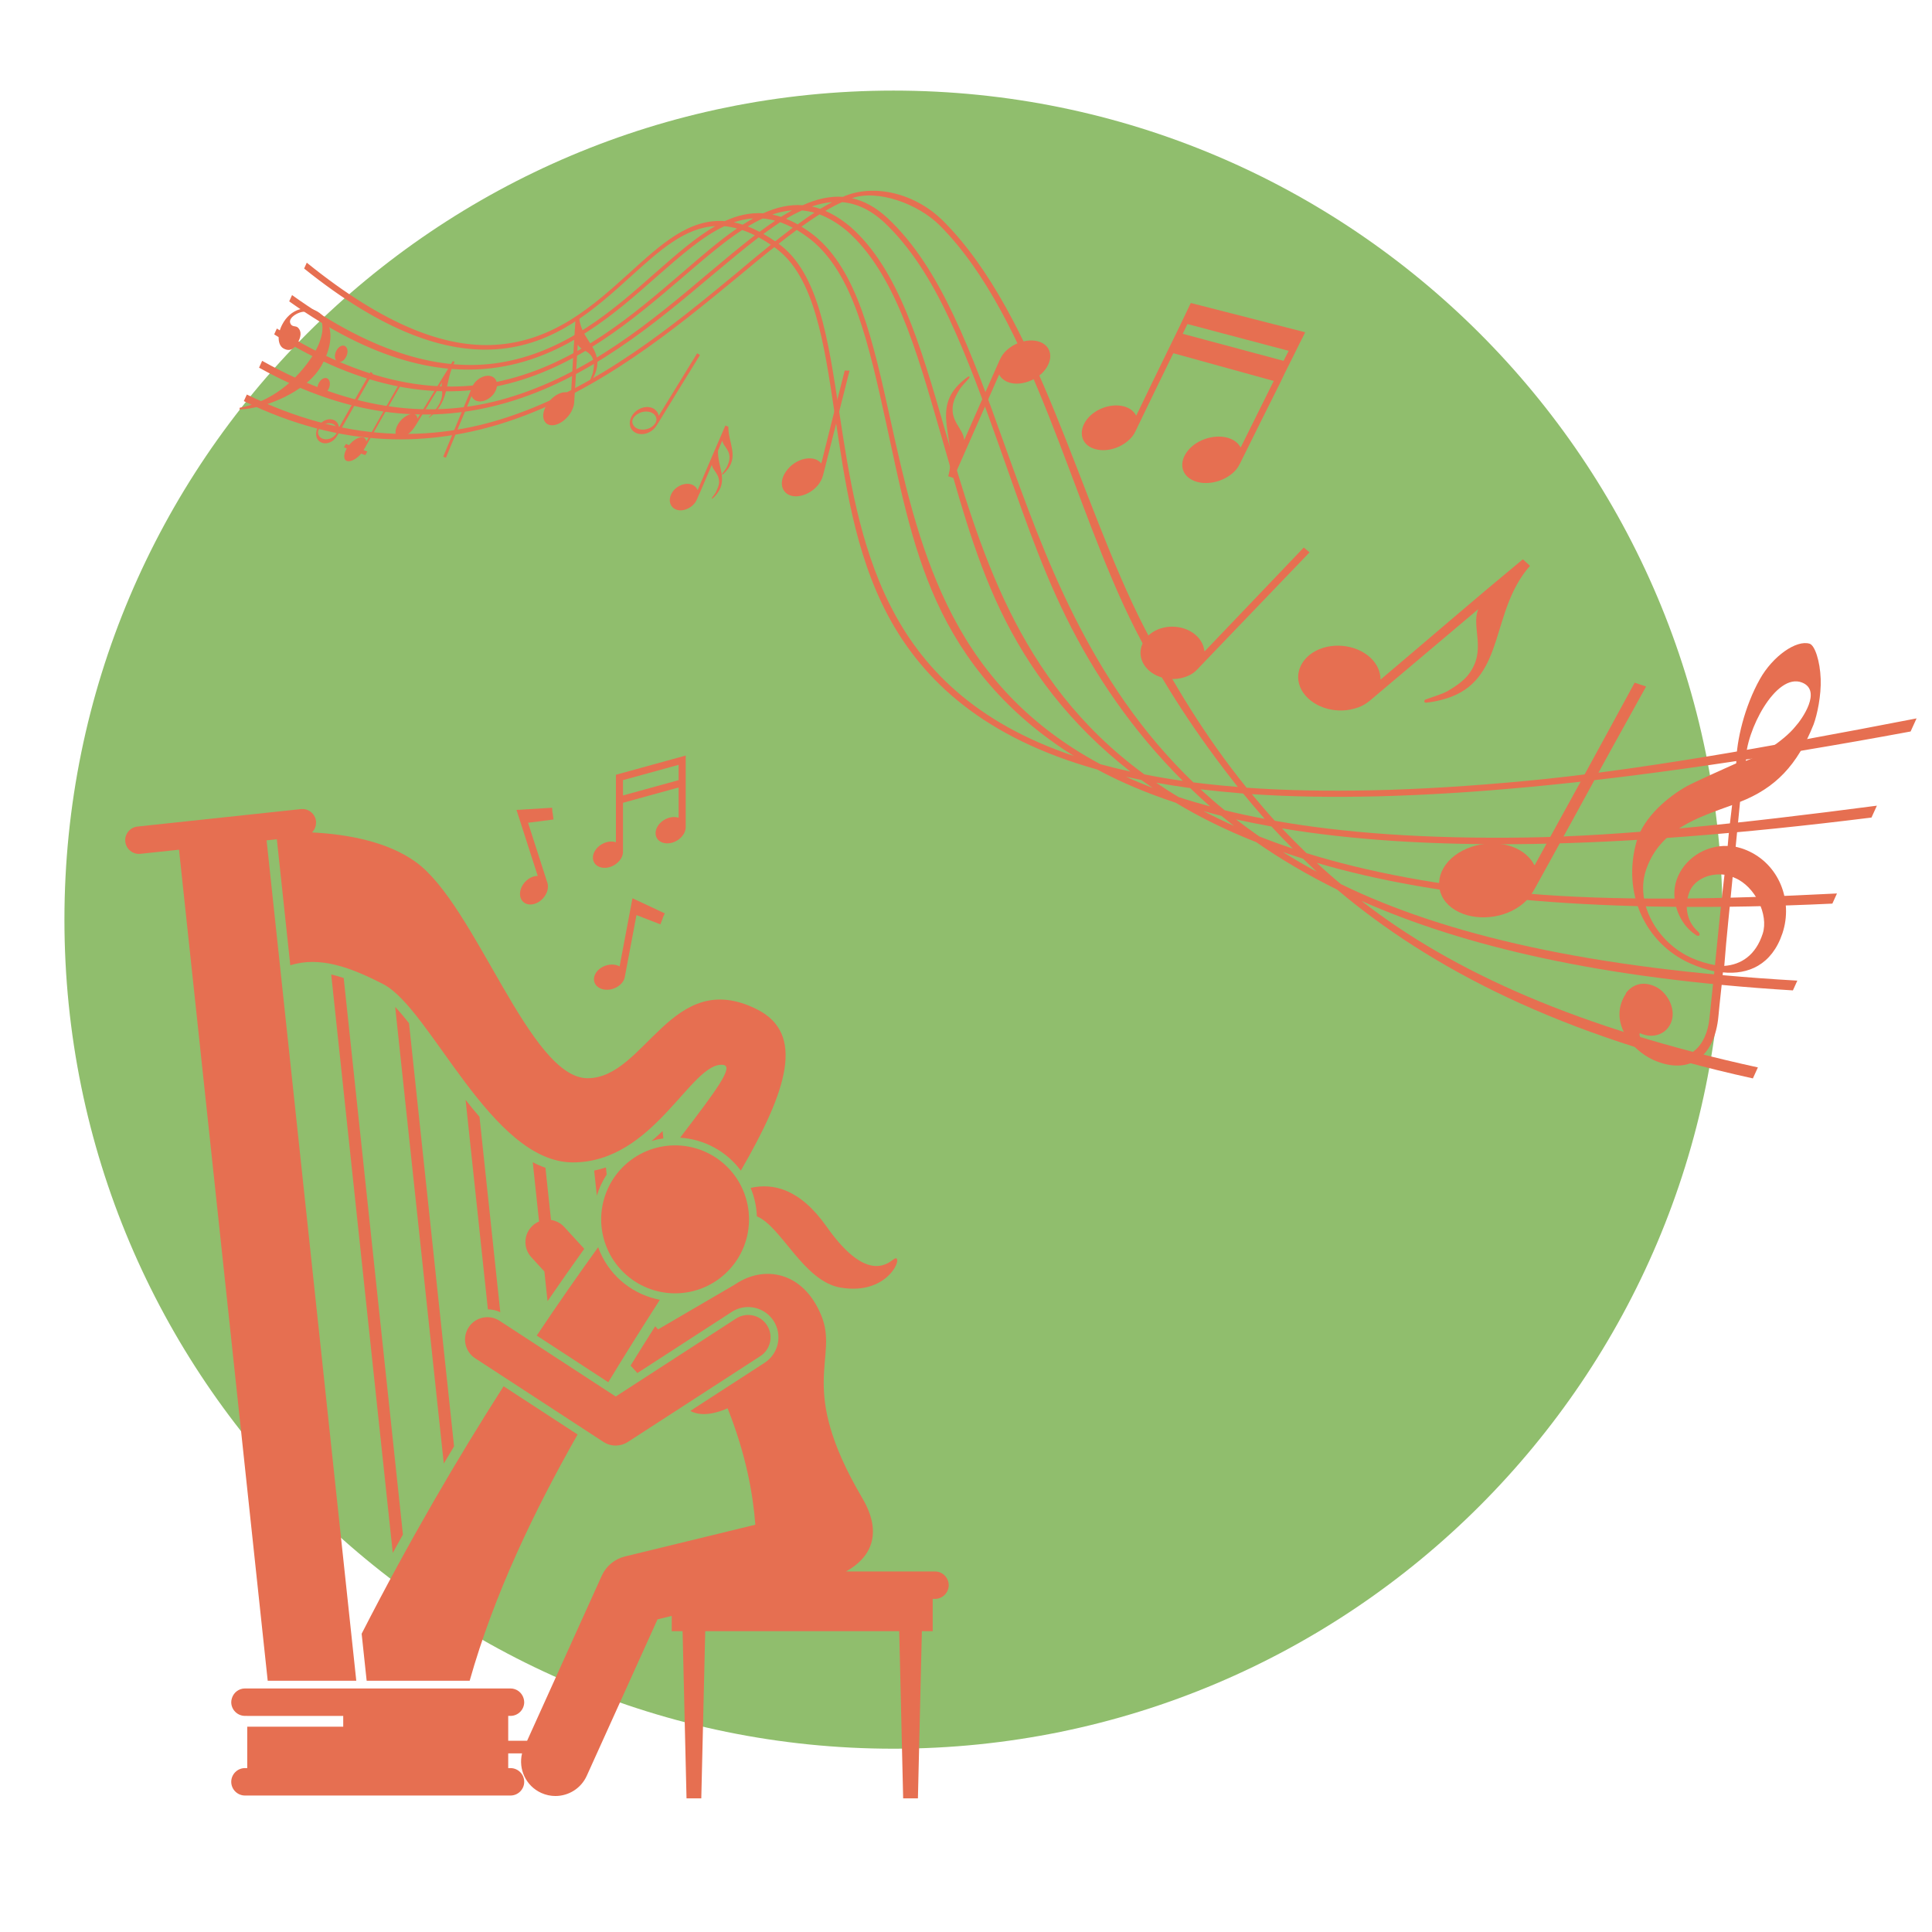 <?xml version="1.0" encoding="UTF-8"?> <svg xmlns="http://www.w3.org/2000/svg" xmlns:xlink="http://www.w3.org/1999/xlink" width="1080" zoomAndPan="magnify" viewBox="0 0 810 810" height="1080" preserveAspectRatio="xMidYMid meet" version="1.0"><defs><clipPath id="72823819d7"><path d="M 27.012 37.98 L 722.18 37.98 L 722.18 733.152 L 27.012 733.152 Z M 27.012 37.98 " clip-rule="nonzero"></path></clipPath><clipPath id="a93b058b9b"><path d="M 374.594 37.98 C 182.629 37.98 27.012 193.598 27.012 385.566 C 27.012 577.531 182.629 733.152 374.594 733.152 C 566.562 733.152 722.18 577.531 722.18 385.566 C 722.18 193.598 566.562 37.98 374.594 37.98 " clip-rule="nonzero"></path></clipPath><clipPath id="bd7c2069e4"><path d="M 102 79 L 804 79 L 804 453 L 102 453 Z M 102 79 " clip-rule="nonzero"></path></clipPath><clipPath id="11e29081b1"><path d="M 188.352 -23.844 L 821.262 263.895 L 728.453 468.039 L 95.543 180.297 Z M 188.352 -23.844 " clip-rule="nonzero"></path></clipPath><clipPath id="e2d69da2e7"><path d="M 188.352 -23.844 L 821.262 263.895 L 728.453 468.039 L 95.543 180.297 Z M 188.352 -23.844 " clip-rule="nonzero"></path></clipPath><clipPath id="551c015691"><path d="M 144 161 L 168 161 L 168 194 L 144 194 Z M 144 161 " clip-rule="nonzero"></path></clipPath><clipPath id="57918b775a"><path d="M 188.352 -23.844 L 821.262 263.895 L 728.453 468.039 L 95.543 180.297 Z M 188.352 -23.844 " clip-rule="nonzero"></path></clipPath><clipPath id="6ad1ba5146"><path d="M 188.352 -23.844 L 821.262 263.895 L 728.453 468.039 L 95.543 180.297 Z M 188.352 -23.844 " clip-rule="nonzero"></path></clipPath><clipPath id="a303f8592c"><path d="M 165 151 L 191 151 L 191 184 L 165 184 Z M 165 151 " clip-rule="nonzero"></path></clipPath><clipPath id="021791eaaa"><path d="M 188.352 -23.844 L 821.262 263.895 L 728.453 468.039 L 95.543 180.297 Z M 188.352 -23.844 " clip-rule="nonzero"></path></clipPath><clipPath id="072f3b8276"><path d="M 188.352 -23.844 L 821.262 263.895 L 728.453 468.039 L 95.543 180.297 Z M 188.352 -23.844 " clip-rule="nonzero"></path></clipPath><clipPath id="7953ee8f58"><path d="M 544 234 L 642 234 L 642 298 L 544 298 Z M 544 234 " clip-rule="nonzero"></path></clipPath><clipPath id="a8c275137a"><path d="M 188.352 -23.844 L 821.262 263.895 L 728.453 468.039 L 95.543 180.297 Z M 188.352 -23.844 " clip-rule="nonzero"></path></clipPath><clipPath id="6de9bad368"><path d="M 188.352 -23.844 L 821.262 263.895 L 728.453 468.039 L 95.543 180.297 Z M 188.352 -23.844 " clip-rule="nonzero"></path></clipPath><clipPath id="cc98bcee13"><path d="M 185 157 L 209 157 L 209 192 L 185 192 Z M 185 157 " clip-rule="nonzero"></path></clipPath><clipPath id="9451d91159"><path d="M 188.352 -23.844 L 821.262 263.895 L 728.453 468.039 L 95.543 180.297 Z M 188.352 -23.844 " clip-rule="nonzero"></path></clipPath><clipPath id="3b568f7258"><path d="M 188.352 -23.844 L 821.262 263.895 L 728.453 468.039 L 95.543 180.297 Z M 188.352 -23.844 " clip-rule="nonzero"></path></clipPath><clipPath id="f069cdf9d5"><path d="M 280 178 L 308 178 L 308 214 L 280 214 Z M 280 178 " clip-rule="nonzero"></path></clipPath><clipPath id="dad320af10"><path d="M 188.352 -23.844 L 821.262 263.895 L 728.453 468.039 L 95.543 180.297 Z M 188.352 -23.844 " clip-rule="nonzero"></path></clipPath><clipPath id="c7368a3cc2"><path d="M 188.352 -23.844 L 821.262 263.895 L 728.453 468.039 L 95.543 180.297 Z M 188.352 -23.844 " clip-rule="nonzero"></path></clipPath><clipPath id="28f1c7c8ef"><path d="M 132 155 L 157 155 L 157 186 L 132 186 Z M 132 155 " clip-rule="nonzero"></path></clipPath><clipPath id="c49704bff8"><path d="M 188.352 -23.844 L 821.262 263.895 L 728.453 468.039 L 95.543 180.297 Z M 188.352 -23.844 " clip-rule="nonzero"></path></clipPath><clipPath id="832fc80871"><path d="M 188.352 -23.844 L 821.262 263.895 L 728.453 468.039 L 95.543 180.297 Z M 188.352 -23.844 " clip-rule="nonzero"></path></clipPath><clipPath id="b008e3ef50"><path d="M 227 133 L 251 133 L 251 179 L 227 179 Z M 227 133 " clip-rule="nonzero"></path></clipPath><clipPath id="1e101cba95"><path d="M 188.352 -23.844 L 821.262 263.895 L 728.453 468.039 L 95.543 180.297 Z M 188.352 -23.844 " clip-rule="nonzero"></path></clipPath><clipPath id="c35c494011"><path d="M 188.352 -23.844 L 821.262 263.895 L 728.453 468.039 L 95.543 180.297 Z M 188.352 -23.844 " clip-rule="nonzero"></path></clipPath><clipPath id="5279455f9e"><path d="M 327 155 L 357 155 L 357 209 L 327 209 Z M 327 155 " clip-rule="nonzero"></path></clipPath><clipPath id="9b603c89be"><path d="M 188.352 -23.844 L 821.262 263.895 L 728.453 468.039 L 95.543 180.297 Z M 188.352 -23.844 " clip-rule="nonzero"></path></clipPath><clipPath id="4d95481f15"><path d="M 188.352 -23.844 L 821.262 263.895 L 728.453 468.039 L 95.543 180.297 Z M 188.352 -23.844 " clip-rule="nonzero"></path></clipPath><clipPath id="4fe3996b52"><path d="M 396 142 L 441 142 L 441 201 L 396 201 Z M 396 142 " clip-rule="nonzero"></path></clipPath><clipPath id="9cbbc00fa3"><path d="M 188.352 -23.844 L 821.262 263.895 L 728.453 468.039 L 95.543 180.297 Z M 188.352 -23.844 " clip-rule="nonzero"></path></clipPath><clipPath id="d7d03741b2"><path d="M 188.352 -23.844 L 821.262 263.895 L 728.453 468.039 L 95.543 180.297 Z M 188.352 -23.844 " clip-rule="nonzero"></path></clipPath><clipPath id="734579c47f"><path d="M 603 286 L 691 286 L 691 385 L 603 385 Z M 603 286 " clip-rule="nonzero"></path></clipPath><clipPath id="5651913d77"><path d="M 188.352 -23.844 L 821.262 263.895 L 728.453 468.039 L 95.543 180.297 Z M 188.352 -23.844 " clip-rule="nonzero"></path></clipPath><clipPath id="8c6d7ca9b1"><path d="M 188.352 -23.844 L 821.262 263.895 L 728.453 468.039 L 95.543 180.297 Z M 188.352 -23.844 " clip-rule="nonzero"></path></clipPath><clipPath id="977be2da1a"><path d="M 453 127 L 548 127 L 548 203 L 453 203 Z M 453 127 " clip-rule="nonzero"></path></clipPath><clipPath id="279b26d7c5"><path d="M 188.352 -23.844 L 821.262 263.895 L 728.453 468.039 L 95.543 180.297 Z M 188.352 -23.844 " clip-rule="nonzero"></path></clipPath><clipPath id="9ea86a89a1"><path d="M 188.352 -23.844 L 821.262 263.895 L 728.453 468.039 L 95.543 180.297 Z M 188.352 -23.844 " clip-rule="nonzero"></path></clipPath><clipPath id="3874b359e8"><path d="M 100 129 L 146 129 L 146 172 L 100 172 Z M 100 129 " clip-rule="nonzero"></path></clipPath><clipPath id="4edba9fdac"><path d="M 188.352 -23.844 L 821.262 263.895 L 728.453 468.039 L 95.543 180.297 Z M 188.352 -23.844 " clip-rule="nonzero"></path></clipPath><clipPath id="ea66a82b1f"><path d="M 188.352 -23.844 L 821.262 263.895 L 728.453 468.039 L 95.543 180.297 Z M 188.352 -23.844 " clip-rule="nonzero"></path></clipPath><clipPath id="dc629fca9c"><path d="M 478 229 L 549 229 L 549 285 L 478 285 Z M 478 229 " clip-rule="nonzero"></path></clipPath><clipPath id="22e0062342"><path d="M 188.352 -23.844 L 821.262 263.895 L 728.453 468.039 L 95.543 180.297 Z M 188.352 -23.844 " clip-rule="nonzero"></path></clipPath><clipPath id="16040937b7"><path d="M 188.352 -23.844 L 821.262 263.895 L 728.453 468.039 L 95.543 180.297 Z M 188.352 -23.844 " clip-rule="nonzero"></path></clipPath><clipPath id="f4b8e01263"><path d="M 264 148 L 294 148 L 294 183 L 264 183 Z M 264 148 " clip-rule="nonzero"></path></clipPath><clipPath id="4ad6abcd55"><path d="M 188.352 -23.844 L 821.262 263.895 L 728.453 468.039 L 95.543 180.297 Z M 188.352 -23.844 " clip-rule="nonzero"></path></clipPath><clipPath id="7514e031da"><path d="M 188.352 -23.844 L 821.262 263.895 L 728.453 468.039 L 95.543 180.297 Z M 188.352 -23.844 " clip-rule="nonzero"></path></clipPath><clipPath id="4f96422e6f"><path d="M 678 269 L 764 269 L 764 447 L 678 447 Z M 678 269 " clip-rule="nonzero"></path></clipPath><clipPath id="f3210bca33"><path d="M 188.352 -23.844 L 821.262 263.895 L 728.453 468.039 L 95.543 180.297 Z M 188.352 -23.844 " clip-rule="nonzero"></path></clipPath><clipPath id="42ef128d98"><path d="M 188.352 -23.844 L 821.262 263.895 L 728.453 468.039 L 95.543 180.297 Z M 188.352 -23.844 " clip-rule="nonzero"></path></clipPath><clipPath id="de22212b8c"><path d="M 96 534 L 397.867 534 L 397.867 754 L 96 754 Z M 96 534 " clip-rule="nonzero"></path></clipPath><clipPath id="d09b79aaed"><path d="M 52.117 339 L 330 339 L 330 705 L 52.117 705 Z M 52.117 339 " clip-rule="nonzero"></path></clipPath><clipPath id="fbb5a5b6cd"><path d="M 248 316.77 L 288 316.77 L 288 364 L 248 364 Z M 248 316.77 " clip-rule="nonzero"></path></clipPath></defs><g clip-path="url(#72823819d7)"><g clip-path="url(#a93b058b9b)"><path fill="#90be6d" d="M 27.012 37.98 L 722.18 37.98 L 722.18 733.152 L 27.012 733.152 Z M 27.012 37.98 " fill-opacity="1" fill-rule="nonzero"></path></g></g><g clip-path="url(#bd7c2069e4)"><g clip-path="url(#11e29081b1)"><g clip-path="url(#e2d69da2e7)"><path fill="#e66f51" d="M 734.906 452.129 C 654.438 434.422 599.863 406.109 560.641 372.992 C 548.043 366.797 536.926 360.188 526.688 353.078 C 514.164 348.145 502.859 342.547 492.938 336.555 C 480.586 332.473 469.711 327.844 460 322.617 C 412.793 309.426 386.984 285.512 372.375 258.207 C 358.227 231.754 354.176 201.387 350.008 173.875 C 345.402 142.949 341.34 115.723 325.059 103.934 C 324.938 103.848 324.75 103.723 324.641 103.617 C 319.742 107.469 314.68 111.652 309.43 116.051 C 283.047 137.781 251.547 163.82 213.445 176.555 C 180.508 187.57 143.328 188.254 102.234 168.168 L 103.488 165.41 C 144.18 185.363 180.758 185.648 213.418 174.691 C 251.258 161.992 282.562 136.172 308.723 114.555 C 313.707 110.344 318.516 106.324 323.18 102.605 C 321.395 101.418 319.762 100.418 318.082 99.508 C 311.777 104.34 305.035 110.039 297.836 116.023 C 274.453 135.738 246.738 158.988 211.867 168.969 C 182.047 177.504 147.785 175.945 108.609 154.145 L 109.91 151.277 C 148.738 173.027 182.336 175.594 211.914 167.105 C 246.445 157.184 273.906 134.09 297.047 114.52 C 303.879 108.773 310.367 103.391 316.457 98.645 C 314.684 97.754 312.836 97 311.141 96.441 C 303.332 101.5 295.289 108.488 286.512 115.992 C 265.91 133.621 241.895 154.32 210.535 161.484 C 183.688 167.617 152.168 163.66 114.953 140.191 L 116.07 137.73 C 153.012 161.121 183.957 165.734 210.586 159.605 C 241.621 152.465 265.418 132.02 285.777 114.543 C 294.016 107.438 301.605 100.84 308.996 95.785 C 307.18 95.297 305.363 94.969 303.699 94.832 C 294.465 99.156 285.449 107.141 275.402 115.914 C 257.746 131.57 237.184 149.547 209.133 153.953 C 185.219 157.707 156.555 151.484 121.246 126.348 L 122.445 123.711 C 157.414 148.762 185.582 155.809 209.246 152.094 C 236.965 147.746 257.188 129.93 274.66 114.465 C 283.555 106.656 291.754 99.461 299.922 94.785 C 287.051 95.43 276.492 105.043 264.562 115.816 C 249.543 129.438 232.578 144.84 207.777 146.449 C 186.766 147.82 160.766 139.312 127.504 112.582 L 128.617 110.129 C 161.703 136.863 187.074 145.879 207.828 144.555 C 232.363 142.988 249.051 127.832 263.879 114.426 C 277.211 102.332 288.922 91.59 303.879 92.707 C 309.094 90.293 314.449 89.062 319.984 89.422 C 325.508 86.934 330.918 85.637 336.535 86.039 C 342.293 83.457 347.902 82.137 353.375 82.531 C 366.258 76.793 383.719 80.93 395.52 92.723 C 435.293 132.609 452.488 210.027 479.73 263.102 C 491.477 285.984 505.27 308.797 522.637 330.254 C 554.223 332.508 592.773 331.859 640.285 327.352 C 684.754 323.137 739.066 313.703 803.527 301.191 L 801.031 306.68 C 738.43 318.281 686.215 325.676 642.395 329.824 C 595.043 334.305 556.527 335.062 524.855 332.953 C 527.996 336.746 531.117 340.43 534.48 344.113 C 562.973 349.172 597.531 351.762 639.879 351.133 C 679.902 350.535 729.332 345.34 786.891 337.785 L 784.629 342.762 C 728.805 349.734 682.035 353.203 642.5 353.836 C 600.465 354.508 565.902 352.043 537.477 347.293 C 540.777 350.793 544.195 354.23 547.766 357.691 C 573 365.531 603.527 371.438 640.398 374.629 C 675.746 377.688 719.863 377.195 770.16 374.59 L 768.227 378.844 C 719.668 381.137 678.641 380.508 643.895 377.648 C 607.492 374.652 577.363 369.188 552.055 361.746 C 555.238 364.73 558.594 367.703 562.191 370.68 C 605.727 391.922 667.027 406.195 753.543 411.133 L 751.684 415.227 C 671.168 410.332 613.578 396.688 570.816 377.703 C 609.184 407.691 662.508 431.246 737.004 447.516 Z M 552.109 365.527 C 550.145 363.691 548.242 361.887 546.301 360.004 C 543.445 359.109 540.609 358.164 537.863 357.223 C 542.445 360.086 547.227 362.891 552.109 365.527 Z M 340.336 86.562 C 341.535 86.824 342.758 87.191 343.898 87.562 C 345.582 86.566 347.25 85.621 348.879 84.734 C 346.102 84.938 343.266 85.582 340.336 86.562 Z M 517.398 346.293 C 515.594 344.871 513.855 343.48 512.062 342.035 C 509.543 341.418 507.047 340.75 504.566 340.055 C 508.73 342.23 512.969 344.289 517.398 346.293 Z M 507.359 338.105 C 504.473 335.574 501.684 333.008 499 330.41 C 494.043 329.723 489.297 328.957 484.742 328.152 C 487.801 330.25 490.918 332.258 494.16 334.18 C 498.441 335.598 502.73 336.859 507.359 338.105 Z M 495.895 327.398 C 474.816 306.355 458.895 282.973 446.973 258.781 C 435.375 235.25 427.398 210.688 419.152 187.629 C 412.289 168.301 405.551 149.773 397.914 133.496 C 390.43 117.543 381.77 103.656 370.699 93.223 C 364.918 87.891 359.039 85.254 353.043 84.75 C 350.758 85.766 348.438 87.008 346.031 88.418 C 349.43 89.883 352.949 92.066 356.594 95.125 C 366.551 103.867 373.887 116.23 379.977 130.797 C 386.148 145.562 391.102 162.582 396.242 180.496 C 403.402 204.914 410.961 231.008 423.039 255.637 C 435.418 280.891 452.816 304.973 479.777 324.66 C 484.941 325.688 490.328 326.621 495.895 327.398 Z M 336.227 88.223 C 334.051 89.203 331.781 90.375 329.578 91.734 C 331.156 92.375 332.762 93.117 334.426 94.074 C 336.836 92.312 339.117 90.66 341.473 89.176 C 339.727 88.695 337.965 88.398 336.227 88.223 Z M 327.086 93.168 C 324.812 94.676 322.477 96.301 320.066 98.074 C 321.668 98.973 323.215 99.984 325.004 101.168 C 327.52 99.203 330.004 97.301 332.359 95.48 C 330.598 94.562 328.844 93.785 327.086 93.168 Z M 318.449 97.191 C 320.715 95.539 322.859 93.965 325.012 92.531 C 323.266 92.062 321.52 91.75 319.773 91.598 C 317.695 92.562 315.637 93.668 313.496 94.922 C 315.078 95.551 316.754 96.312 318.449 97.191 Z M 327.422 90.934 C 329.012 89.941 330.559 89.051 332.082 88.191 C 329.316 88.395 326.527 88.973 323.773 89.961 C 324.984 90.188 326.223 90.52 327.422 90.934 Z M 357.172 83.09 C 362.254 84.227 367.199 86.891 372.141 91.449 C 383.41 102 392.09 115.988 399.707 132.031 C 407.504 148.453 414.234 167.031 421.18 186.52 C 429.574 209.898 438.422 234.59 450.434 258.492 C 462.723 282.973 478.32 306.855 500.316 328.02 C 506.223 328.785 512.398 329.391 518.949 329.922 C 502.109 308.691 487.609 286.676 476.062 264.023 C 449.301 211.531 433.172 133.801 393.984 94.496 C 384.891 85.445 368.035 79.293 357.172 83.09 Z M 503.324 330.918 C 506.543 333.871 509.863 336.793 513.441 339.695 C 518.785 341 524.422 342.234 530.234 343.316 C 527.16 339.836 524.141 336.27 521.203 332.695 C 514.91 332.141 508.965 331.582 503.324 330.918 Z M 518.203 343.535 C 521.383 345.98 524.672 348.387 527.941 350.672 C 532.363 352.418 537.18 354.199 542.02 355.801 C 538.953 352.75 535.926 349.625 533.062 346.5 C 527.973 345.594 522.953 344.582 518.203 343.535 Z M 483.23 330.328 C 481.582 329.203 480.074 328.117 478.5 327.004 C 476.359 326.582 474.168 326.105 472.051 325.641 C 475.625 327.285 479.27 328.789 483.23 330.328 Z M 473.949 323.5 C 448.535 303.703 431.141 280.41 419.32 255.617 C 407.797 231.457 401.289 205.453 394.273 181.52 C 389.152 163.73 384.309 146.824 378.227 132.188 C 372.238 117.77 364.93 105.52 355.223 96.926 C 351.238 93.574 347.359 91.293 343.594 89.887 C 341.129 91.426 338.637 93.176 336.016 95.004 C 337.707 96.062 339.551 97.301 341.312 98.695 C 350.363 105.992 356.562 116.98 361.375 130.332 C 366.199 143.719 369.711 159.598 373.398 176.316 C 378.957 201.406 384.988 228.645 397.09 253.602 C 409.488 279.191 428.73 302.93 461.355 320.41 C 465.328 321.496 469.512 322.504 473.949 323.5 Z M 311.391 94.195 C 312.867 93.254 314.395 92.379 315.816 91.551 C 313.074 91.73 310.289 92.305 307.676 93.211 C 308.863 93.469 310.18 93.812 311.391 94.195 Z M 450.281 316.98 C 421.785 299.16 403.934 276.824 392.684 252.195 C 381.672 228.082 376.809 201.277 371.492 177.25 C 367.879 160.691 364.359 144.961 359.648 131.699 C 354.977 118.531 348.832 107.629 339.965 100.477 C 337.961 98.914 335.938 97.539 334.043 96.398 C 331.59 98.234 329.012 100.156 326.457 102.199 C 343.148 114.324 347.168 141.793 351.906 173.094 C 355.891 199.277 360.332 228.219 373.164 253.691 C 386.34 279.84 408.609 302.961 450.281 316.98 Z M 450.281 316.98 " fill-opacity="1" fill-rule="nonzero"></path></g></g></g><g clip-path="url(#551c015691)"><g clip-path="url(#57918b775a)"><g clip-path="url(#6ad1ba5146)"><path fill="#e66f51" d="M 145.066 186.145 C 145.445 186.297 145.902 186.434 146.336 186.625 C 146.57 186.445 146.672 186.238 146.848 186.031 C 149.133 183.621 151.812 182.574 153.023 183.809 C 153.324 184.121 153.504 184.531 153.555 185.055 C 153.555 185.055 153.605 185.094 153.602 185.105 C 153.598 185.113 153.621 185.066 153.621 185.066 C 158.277 176.82 162.18 169.996 166.996 161.586 C 167.023 161.539 167.09 161.551 167.09 161.551 C 167.332 161.668 167.555 161.68 167.812 161.773 C 167.879 161.797 167.828 161.766 167.781 161.848 C 162.52 171.02 158.184 178.578 153.07 187.609 C 152.812 187.988 152.621 188.387 152.449 188.746 C 152.879 188.934 153.469 189.117 153.98 189.301 L 153.949 189.371 C 153.719 189.852 153.422 190.301 153.199 190.77 C 153.184 190.801 153.125 190.77 153.121 190.77 C 152.578 190.652 151.953 190.391 151.391 190.156 C 151.238 190.316 151.156 190.488 150.98 190.695 C 148.691 193.113 145.992 194.043 144.828 192.883 C 143.949 191.914 144.277 189.98 145.375 188.004 C 145.012 187.832 144.574 187.641 144.234 187.566 C 144.234 187.566 144.176 187.516 144.207 187.469 C 144.465 187.07 144.688 186.629 144.977 186.18 C 145 186.148 145.066 186.145 145.066 186.145 Z M 145.066 186.145 " fill-opacity="1" fill-rule="nonzero"></path></g></g></g><g clip-path="url(#a303f8592c)"><g clip-path="url(#021791eaaa)"><g clip-path="url(#072f3b8276)"><path fill="#e66f51" d="M 166.27 182.59 C 165.184 181.254 166.141 178.199 168.414 175.848 C 170.766 173.652 173.426 172.863 174.531 174.172 C 174.871 174.559 174.953 175.012 174.977 175.59 C 179.91 167.652 184.777 159.578 189.812 151.453 C 189.828 151.422 189.844 151.387 189.844 151.387 C 190.102 151.48 190.359 151.582 190.594 151.734 C 190.594 151.734 190.594 151.734 190.578 151.77 C 186.629 159.684 188.395 166.141 182.688 172.535 C 182.141 173.148 181.047 174.238 180.012 175.059 C 179.93 175.125 179.906 175.113 179.934 175.062 C 179.898 174.98 179.887 174.848 180.016 174.738 C 180.848 173.82 181.883 172.789 182.34 172.164 C 183.277 170.867 183.992 169.781 184.445 168.805 C 186.41 164.535 184.613 163.02 185.336 160.293 C 181.719 166.285 178.023 172.141 174.457 178.047 C 173.68 179.18 173.297 179.961 172.277 180.965 C 169.98 183.191 167.34 183.969 166.27 182.59 Z M 166.27 182.59 " fill-opacity="1" fill-rule="nonzero"></path></g></g></g><g clip-path="url(#7953ee8f58)"><g clip-path="url(#a8c275137a)"><g clip-path="url(#6de9bad368)"><path fill="#e66f51" d="M 545.691 289.289 C 541.863 282.336 545.969 274.363 554.668 271.625 C 563.273 268.957 573.312 272.223 577.207 279.07 C 578.273 280.973 578.793 282.98 578.781 284.949 C 588.359 276.809 598.152 268.539 607.91 260.195 C 617.781 251.75 627.973 243.164 638.344 234.59 C 638.465 234.492 638.566 234.562 638.617 234.605 C 639.488 235.465 640.398 236.273 641.395 237.16 C 641.445 237.203 641.516 237.301 641.367 237.32 C 633.125 246.766 630.586 258.184 627.277 268.43 C 623.973 278.645 619.844 287.711 608.543 292.09 C 606.191 293 601.98 294.227 597.848 294.598 C 597.535 294.625 597.133 294.41 597.176 294.102 C 597.051 293.746 597.355 293.469 597.602 293.289 C 601.086 292.086 605.027 290.832 606.941 289.719 C 610.789 287.473 613.668 285.328 615.543 282.945 C 623.609 272.715 616.629 263.094 619.77 255.383 C 605.059 267.793 590.582 280 576.418 291.98 C 573.621 294.352 571.98 295.941 567.941 297.055 C 559.301 299.57 549.5 296.137 545.691 289.289 Z M 545.691 289.289 " fill-opacity="1" fill-rule="nonzero"></path></g></g></g><g clip-path="url(#cc98bcee13)"><g clip-path="url(#9451d91159)"><g clip-path="url(#3b568f7258)"><path fill="#e66f51" d="M 206.969 158.27 C 209.043 159.805 208.793 163.242 206.461 165.77 C 204.156 168.258 200.789 169.039 198.852 167.559 C 198.293 167.141 197.922 166.625 197.691 166.039 C 197.684 166.023 197.695 166.031 197.691 166.039 C 197.688 166.047 197.672 166.074 197.664 166.094 C 194.023 174.695 190.477 183.266 186.992 191.852 C 186.977 191.883 186.902 191.875 186.902 191.875 C 186.516 191.742 186.191 191.625 185.875 191.5 C 185.812 191.477 185.828 191.453 185.84 191.418 C 189.703 182.062 193.574 172.676 197.527 163.273 C 198.078 162.012 198.336 161.176 199.344 160.062 C 201.625 157.609 205.016 156.793 206.969 158.27 Z M 206.969 158.27 " fill-opacity="1" fill-rule="nonzero"></path></g></g></g><g clip-path="url(#f069cdf9d5)"><g clip-path="url(#dad320af10)"><g clip-path="url(#c7368a3cc2)"><path fill="#e66f51" d="M 282.398 213.031 C 280.156 211.316 280.324 207.758 282.793 205.219 C 285.23 202.754 288.953 202.102 291.16 203.77 C 291.77 204.219 292.16 204.793 292.484 205.5 C 296.27 196.508 300.191 187.539 304.086 178.48 C 304.094 178.461 304.18 178.453 304.18 178.453 C 304.375 178.52 304.57 178.59 304.828 178.684 C 305.027 178.754 305.16 178.793 305.359 178.859 C 305.301 185.32 309.375 190.672 305.406 196.301 C 304.914 196.949 304.059 198.031 303.125 198.883 C 303.031 198.969 302.871 198.926 302.828 198.859 C 302.727 198.762 302.773 198.664 302.836 198.551 C 303.551 197.629 304.34 196.574 304.668 195.945 C 305.27 194.66 305.676 193.586 305.793 192.641 C 306.301 188.57 303.199 187.262 302.84 184.703 C 302.266 185.945 301.766 187.199 301.27 188.434 C 301.164 188.641 301.051 188.852 301.012 189.074 C 300.895 195.484 304.938 200.867 300.992 206.453 C 300.566 207.113 299.707 208.184 298.73 208.992 C 298.617 209.086 298.531 209.082 298.43 208.984 C 298.387 208.914 298.449 208.801 298.5 208.703 C 299.141 207.777 299.992 206.75 300.25 206.105 C 300.848 204.82 301.266 203.73 301.426 202.848 C 301.898 198.719 298.797 197.426 298.449 194.852 C 296.727 198.875 295.016 202.879 293.309 206.867 C 293.059 207.344 292.809 207.816 292.633 208.305 C 292.086 209.637 291.785 210.496 290.668 211.613 C 288.234 214.059 284.516 214.711 282.398 213.031 Z M 282.398 213.031 " fill-opacity="1" fill-rule="nonzero"></path></g></g></g><g clip-path="url(#28f1c7c8ef)"><g clip-path="url(#c49704bff8)"><g clip-path="url(#832fc80871)"><path fill="#e66f51" d="M 133.219 184.309 C 131.844 182.316 132.574 179.043 134.84 177.109 C 137.07 175.25 140.031 175.332 141.43 177.289 C 141.789 177.781 141.977 178.414 142.098 179.02 C 142.113 179.094 142.145 179.082 142.152 179.07 C 142.156 179.062 142.219 179.086 142.234 179.051 C 146.57 171.387 150.938 163.684 155.375 155.98 C 155.383 155.965 155.395 155.941 155.453 155.977 C 155.68 156.141 155.953 156.352 156.234 156.551 C 156.234 156.551 156.293 156.602 156.273 156.629 C 151.41 165.066 146.629 173.477 141.887 181.828 C 141.199 182.945 140.844 183.691 139.844 184.527 C 137.605 186.395 134.664 186.293 133.219 184.309 Z M 133.973 183.031 C 135.141 184.5 137.809 184.562 139.66 183.195 C 141.504 181.844 141.906 180.051 140.664 178.57 C 139.488 177.105 136.828 177.023 135.031 178.434 C 133.242 179.844 132.805 181.559 133.973 183.031 Z M 133.973 183.031 " fill-opacity="1" fill-rule="nonzero"></path></g></g></g><g clip-path="url(#b008e3ef50)"><g clip-path="url(#1e101cba95)"><g clip-path="url(#c35c494011)"><path fill="#e66f51" d="M 231.23 178.293 C 228.016 178.121 226.797 174.758 228.562 170.949 C 230.227 167.188 234.137 164.32 237.238 164.445 C 238.145 164.477 238.785 164.73 239.402 165.191 C 239.996 154.711 240.598 144.293 241.273 133.891 C 241.277 133.852 241.297 133.805 241.32 133.801 C 241.836 133.676 242.301 133.574 242.816 133.453 C 242.836 133.441 242.879 133.48 242.871 133.496 C 243.793 142.898 253.223 146.477 249.652 156.266 C 249.281 157.27 248.543 159 247.504 160.492 C 247.406 160.625 247.309 160.719 247.191 160.645 C 247.066 160.586 246.996 160.422 247.07 160.273 C 247.578 158.82 248.332 157.184 248.551 156.293 C 248.938 154.469 249.109 153.035 248.938 151.879 C 248.184 146.918 243.559 147.199 242.23 144.469 C 241.742 152.172 241.25 159.871 240.801 167.605 C 240.711 169.141 240.691 170.098 239.906 171.793 C 238.211 175.582 234.301 178.445 231.23 178.293 Z M 231.23 178.293 " fill-opacity="1" fill-rule="nonzero"></path></g></g></g><g clip-path="url(#5279455f9e)"><g clip-path="url(#9b603c89be)"><g clip-path="url(#4d95481f15)"><path fill="#e66f51" d="M 331.234 207.676 C 327.34 206.211 326.637 201.555 329.695 197.449 C 332.594 193.352 338.051 191.207 341.863 192.57 C 342.855 192.906 343.641 193.484 344.203 194.184 C 344.25 194.234 344.219 194.215 344.27 194.211 C 344.316 194.203 344.367 194.184 344.375 194.16 C 347.582 181.227 350.824 168.301 354.145 155.391 C 354.156 155.348 354.184 155.332 354.254 155.336 C 354.863 155.387 355.492 155.383 356.117 155.391 C 356.117 155.391 356.16 155.438 356.148 155.48 C 352.555 169.621 349.035 183.766 345.422 197.875 C 344.945 199.773 344.684 200.984 343.375 202.828 C 340.395 206.895 334.949 209.035 331.234 207.676 Z M 331.234 207.676 " fill-opacity="1" fill-rule="nonzero"></path></g></g></g><g clip-path="url(#4fe3996b52)"><g clip-path="url(#9cbbc00fa3)"><g clip-path="url(#d7d03741b2)"><path fill="#e66f51" d="M 437.121 143.887 C 441.512 146.363 441.359 152.113 436.848 156.473 C 432.434 160.676 425.586 162.078 421.434 159.641 C 420.285 158.98 419.375 158.031 418.902 157.004 C 412.48 171.504 406.156 185.969 399.801 200.305 C 399.781 200.344 399.758 200.375 399.691 200.359 C 398.953 200.113 398.277 199.906 397.605 199.699 C 397.605 199.699 397.551 199.652 397.574 199.609 C 401.445 185.594 391.312 173.438 400.906 162.355 C 401.914 161.191 403.785 159.336 405.898 157.906 C 406.07 157.789 406.285 157.785 406.426 157.961 C 406.512 158.098 406.457 158.344 406.359 158.523 C 404.891 160.176 403.086 162.008 402.398 163.117 C 400.961 165.438 400.031 167.355 399.645 169.137 C 398.02 176.648 403.996 179.68 404.234 184.555 C 408.914 173.93 413.613 163.27 418.402 152.566 C 419.332 150.449 419.867 149.047 421.711 147.152 C 426.035 142.949 432.914 141.508 437.121 143.887 Z M 437.121 143.887 " fill-opacity="1" fill-rule="nonzero"></path></g></g></g><g clip-path="url(#734579c47f)"><g clip-path="url(#5651913d77)"><g clip-path="url(#8c6d7ca9b1)"><path fill="#e66f51" d="M 608.645 380.578 C 601.121 374.895 601.656 364.965 609.922 358.68 C 618.188 352.465 630.98 351.852 638.652 357.418 C 640.695 358.914 642.25 360.684 643.211 362.605 C 643.23 362.652 643.195 362.68 643.254 362.684 C 643.312 362.688 643.473 362.645 643.5 362.598 C 650.266 350.328 657.121 337.867 664.047 325.25 C 671.039 312.508 678.09 299.504 685.27 286.34 C 685.305 286.273 685.41 286.219 685.465 286.238 C 686.938 286.781 688.422 287.266 690.02 287.766 C 690.078 287.785 690.078 287.922 690.039 287.992 C 682.047 302.402 674.152 316.57 666.578 330.52 C 659.117 344.266 651.543 357.832 644.223 371.188 C 642.223 374.738 641.055 377.09 637.242 379.844 C 628.832 385.926 616.109 386.188 608.645 380.578 Z M 608.645 380.578 " fill-opacity="1" fill-rule="nonzero"></path></g></g></g><g clip-path="url(#977be2da1a)"><g clip-path="url(#279b26d7c5)"><g clip-path="url(#9ea86a89a1)"><path fill="#e66f51" d="M 456.613 187.16 C 452.27 184.363 452.57 178.434 457.285 174.109 C 461.938 169.898 469.254 168.711 473.734 171.445 C 474.902 172.195 475.742 173.133 476.281 174.16 C 476.309 174.215 476.352 174.211 476.395 174.203 C 476.438 174.195 476.418 174.168 476.438 174.133 C 480.711 165.273 485.016 156.34 489.398 147.391 C 490.715 144.695 492.035 142.008 493.371 139.281 C 494.008 137.914 494.695 136.574 495.336 135.207 C 496.438 132.891 497.547 130.57 498.672 128.215 C 498.832 127.809 499.051 127.426 499.27 127.039 C 514.797 131.035 530.715 135.094 547.195 139.297 C 546.996 139.758 546.766 140.156 546.594 140.574 C 545.34 142.973 544.152 145.395 542.969 147.797 C 542.289 149.207 541.543 150.613 540.863 152.027 C 539.449 154.828 538.02 157.648 536.73 160.48 C 531.324 171.234 526 181.977 520.715 192.637 C 519.586 194.934 518.984 196.449 516.734 198.414 C 511.656 202.742 503.82 203.828 499.059 200.797 C 494.277 197.801 494.617 191.676 499.66 187.238 C 504.598 182.879 512.543 181.762 517.281 184.641 C 518.578 185.402 519.457 186.395 520.082 187.488 C 520.113 187.539 520.145 187.547 520.188 187.551 C 520.23 187.551 520.223 187.496 520.242 187.453 C 524.812 178.262 529.402 169.016 534.016 159.723 C 519.543 155.719 505.605 151.883 491.93 148.086 C 486.863 158.469 481.828 168.797 476.867 179.105 C 475.812 181.328 475.25 182.801 473.074 184.676 C 468.324 188.898 461.082 189.996 456.613 187.16 Z M 538.137 151.285 C 538.867 149.898 539.555 148.469 540.289 147.09 C 525.621 143.211 511.625 139.523 497.836 135.852 C 497.188 137.234 496.492 138.578 495.855 139.949 C 509.609 143.66 523.562 147.391 538.137 151.285 Z M 538.137 151.285 " fill-opacity="1" fill-rule="nonzero"></path></g></g></g><g clip-path="url(#3874b359e8)"><g clip-path="url(#4edba9fdac)"><g clip-path="url(#ea66a82b1f)"><path fill="#e66f51" d="M 121.723 135.547 C 121.094 134.141 122.465 132.633 124.27 131.652 C 127.5 129.898 131.043 130.551 133.312 132.5 C 136.719 135.414 135.324 142.762 130.746 149.664 C 122.039 162.707 110.363 169.215 100.5 170.949 C 100.465 171.191 100.426 171.438 100.395 171.668 C 110.461 171.422 128.305 164.633 134.75 153.324 C 140.16 143.836 139.688 135.375 133.93 131.172 C 128.738 127.379 121.711 129.523 118.332 136.051 C 116.117 140.215 116.41 144.633 118.762 146.031 C 120.418 146.996 122.633 147.406 124.645 144.035 C 126.312 141.238 126.52 138.848 124.891 137.328 C 123.945 136.449 122.375 137.238 121.723 135.547 Z M 137.391 158.758 C 138.496 159.523 138.625 161.562 137.672 163.27 C 136.77 165.02 135.062 165.773 133.992 165.02 C 132.863 164.234 132.754 162.227 133.707 160.512 C 134.664 158.797 136.281 157.992 137.391 158.758 Z M 144.762 145.18 C 145.91 145.949 146.016 147.973 145.047 149.699 C 144.137 151.469 142.445 152.262 141.332 151.5 C 140.223 150.734 140.105 148.738 141.047 146.98 C 141.984 145.227 143.617 144.402 144.762 145.18 Z M 144.762 145.18 " fill-opacity="1" fill-rule="evenodd"></path></g></g></g><g clip-path="url(#dc629fca9c)"><g clip-path="url(#22e0062342)"><g clip-path="url(#16040937b7)"><path fill="#e66f51" d="M 479.668 278.734 C 476.219 273.348 478.898 266.652 485.41 263.902 C 491.879 261.238 499.852 263.258 503.355 268.57 C 504.293 269.965 504.754 271.445 504.949 272.922 C 504.961 273 505.02 273.008 505.051 273.023 C 505.082 273.035 505.137 273.004 505.152 272.984 C 518.73 258.742 532.488 244.309 546.527 229.641 C 546.582 229.582 546.645 229.578 546.699 229.621 C 547.449 230.258 548.188 230.906 548.965 231.504 C 549.02 231.547 548.988 231.629 548.953 231.66 C 533.547 247.676 518.453 263.449 503.578 278.949 C 501.656 281.012 500.504 282.434 497.535 283.59 C 490.953 286.172 483.012 284.023 479.668 278.734 Z M 479.668 278.734 " fill-opacity="1" fill-rule="nonzero"></path></g></g></g><g clip-path="url(#f4b8e01263)"><g clip-path="url(#4ad6abcd55)"><g clip-path="url(#7514e031da)"><path fill="#e66f51" d="M 265.039 180.293 C 263.188 178.035 264 174.359 266.891 172.207 C 269.684 170.09 273.395 170.125 275.207 172.316 C 275.75 172.91 276.039 173.586 276.137 174.262 C 276.141 174.281 276.188 174.309 276.191 174.309 C 276.191 174.309 276.188 174.309 276.211 174.27 C 281.539 165.637 286.855 156.91 292.25 148.176 C 292.273 148.137 292.285 148.105 292.344 148.145 C 292.695 148.371 293.047 148.598 293.465 148.844 C 293.465 148.844 293.457 148.867 293.438 148.902 C 287.531 158.465 281.656 167.969 275.898 177.418 C 275.09 178.672 274.641 179.535 273.387 180.469 C 270.582 182.59 266.914 182.496 265.039 180.293 Z M 266.008 178.863 C 267.496 180.484 270.93 180.57 273.215 179 C 275.422 177.434 275.855 175.406 274.355 173.809 C 272.805 172.16 269.43 172.09 267.129 173.691 C 264.863 175.234 264.473 177.203 266.008 178.863 Z M 266.008 178.863 " fill-opacity="1" fill-rule="nonzero"></path></g></g></g><g clip-path="url(#4f96422e6f)"><g clip-path="url(#f3210bca33)"><g clip-path="url(#42ef128d98)"><path fill="#e66f51" d="M 693.836 413.547 C 698.996 415.875 702.621 422.715 700.816 428.125 C 699.008 433.535 693.094 435.762 687.484 433.133 C 686.66 434.938 690.664 439.297 694.898 441.203 C 708.066 447.125 715.566 438.406 716.699 426.898 C 717.391 420.32 718.074 413.758 718.758 407.191 C 715.48 406.602 711.863 405.355 708.582 403.891 C 689.602 395.41 679.938 374.246 686.203 352.594 C 689.215 342.207 699.953 333.664 707.215 329.621 C 709.902 328.117 725.168 321.227 727.926 320.02 C 727.98 310.484 731.434 296.195 737.793 284.805 C 743.289 274.969 753.211 268.172 758.699 269.883 C 760.859 270.559 763.055 277.086 763.332 284.625 C 763.59 291.578 761.883 299.613 760.355 303.742 C 753.508 320.898 744.258 330.41 729.527 336.188 C 728.906 342.473 728.285 348.762 727.684 355.008 C 729.164 355.344 730.629 355.758 732.27 356.453 C 745.863 362.184 751.875 377.609 747.285 391.32 C 742.859 404.539 732.926 408.738 722.344 407.676 C 721.781 413.832 721.02 419.848 720.473 425.926 C 718.906 443.258 708.195 451.062 693.117 444.359 C 683.039 439.676 674.445 427.648 681.617 416.684 C 681.645 416.602 681.707 416.398 681.746 416.277 C 681.746 416.277 681.746 416.277 681.758 416.238 C 684.441 412.801 688.688 411.219 693.836 413.547 Z M 719.012 404.633 C 720.281 391.887 721.508 379.285 723 366.723 C 716.09 365.867 709.852 369.242 708.137 374.379 C 706.012 380.73 707.531 386.738 711.902 390.57 C 713.18 391.691 712.492 392.938 711.16 392.09 C 703.812 387.445 700.105 377.098 702.914 368.918 C 705.863 360.34 714.641 354.285 724.34 354.668 C 724.785 348.953 725.504 343.207 726.195 337.531 C 711.562 342.855 696.152 347.715 690.262 364.258 C 685.133 378.637 694.992 395.242 709.043 401.551 C 712.547 403.129 715.738 404.027 719.012 404.633 Z M 726.418 367.68 C 725.266 380.031 723.855 392.375 722.91 404.961 C 729.98 404.465 736.113 400.477 739.031 391.426 C 741.59 383.473 735.82 371.605 727.359 368.07 C 727.121 367.973 726.648 367.797 726.418 367.68 Z M 731.941 318.973 C 731.773 306.762 744.516 281.797 755.512 286.16 C 763.934 289.508 755.531 301.488 752.742 304.562 C 747.625 310.918 736.621 317.531 731.941 318.973 Z M 731.941 318.973 " fill-opacity="1" fill-rule="evenodd"></path></g></g></g><path fill="#e66f51" d="M 223.324 513.836 C 219.508 517.336 219.25 523.266 222.746 527.086 L 228.234 533.078 L 229.559 545.523 C 234.883 537.758 240.031 530.434 244.949 523.574 L 236.562 514.414 C 235.043 512.758 233.07 511.773 231.008 511.473 L 228.68 489.605 C 226.875 488.957 225.102 488.184 223.359 487.273 L 226.004 512.121 C 225.043 512.527 224.133 513.094 223.324 513.836 Z M 223.324 513.836 " fill-opacity="1" fill-rule="nonzero"></path><g clip-path="url(#de22212b8c)"><path fill="#e66f51" d="M 392.008 658.844 L 354.711 658.844 C 354.738 658.828 354.766 658.809 354.797 658.789 C 364.754 653.223 370.508 643.316 361.48 628 C 333.789 581.023 351.883 569.801 344.309 551.465 C 336.609 532.812 320.137 530.371 308.23 538.453 C 308.23 538.465 308.23 538.473 308.23 538.484 C 308.129 538.535 308.027 538.582 307.93 538.641 L 275.895 557.359 L 274.695 556.047 C 271.285 561.422 267.832 566.922 264.367 572.527 L 267.188 575.605 C 267.203 575.621 267.219 575.637 267.234 575.652 L 306.789 550.027 C 308.676 548.805 310.859 548.102 313.098 548 C 317.586 547.797 321.895 550.012 324.332 553.785 C 328.137 559.66 326.453 567.535 320.582 571.34 L 289.406 591.539 C 292.906 593.402 298.004 593.508 305.055 590.434 C 312.953 610.297 315.727 626.801 316.684 639.242 L 262.02 652.555 C 257.711 653.602 254.125 656.578 252.293 660.621 L 220.992 729.832 L 213.07 729.832 L 213.07 719.391 L 214.035 719.391 C 217.191 719.391 219.777 716.805 219.777 713.641 C 219.777 713.074 219.668 712.535 219.516 712.02 C 218.809 709.645 216.625 707.895 214.035 707.895 L 102.695 707.895 C 100.102 707.895 97.922 709.645 97.215 712.02 C 97.059 712.535 96.949 713.074 96.949 713.641 C 96.949 716.805 99.535 719.391 102.695 719.391 L 103.656 719.391 L 103.656 719.41 L 143.898 719.41 L 143.898 723.918 L 103.656 723.918 L 103.656 741.285 L 102.695 741.285 C 99.535 741.285 96.949 743.871 96.949 747.035 C 96.949 750.195 99.535 752.781 102.695 752.781 L 214.035 752.781 C 217.191 752.781 219.777 750.195 219.777 747.035 C 219.777 743.871 217.191 741.285 214.035 741.285 L 213.07 741.285 L 213.07 735.121 L 218.875 735.121 C 217.25 741.738 220.496 748.785 226.926 751.695 C 228.855 752.57 230.875 752.984 232.863 752.984 C 238.352 752.98 243.594 749.828 246.004 744.5 L 275.664 678.926 L 281.629 677.473 L 281.629 683.887 L 286.176 683.887 L 287.828 753.973 L 294.02 753.973 L 295.672 683.887 L 377.004 683.887 L 378.652 753.973 L 384.844 753.973 L 386.496 683.887 L 391.043 683.887 L 391.043 670.34 L 392.008 670.34 C 395.164 670.34 397.75 667.754 397.75 664.594 C 397.75 661.434 395.164 658.844 392.008 658.844 Z M 392.008 658.844 " fill-opacity="1" fill-rule="nonzero"></path></g><path fill="#e66f51" d="M 168.926 643.363 L 144.094 410.035 C 142.355 409.453 140.609 408.957 138.863 408.562 L 164.672 651.07 C 166.094 648.48 167.512 645.902 168.926 643.363 Z M 168.926 643.363 " fill-opacity="1" fill-rule="nonzero"></path><path fill="#e66f51" d="M 190.367 606.402 L 171.48 428.973 C 169.484 426.434 167.547 424.137 165.684 422.18 L 186.059 613.602 C 187.5 611.176 188.934 608.773 190.367 606.402 Z M 190.367 606.402 " fill-opacity="1" fill-rule="nonzero"></path><path fill="#e66f51" d="M 209.75 550.148 L 201.031 468.223 C 199.051 465.938 197.109 463.566 195.203 461.141 L 204.551 548.953 C 206.363 548.98 208.125 549.375 209.75 550.148 Z M 209.75 550.148 " fill-opacity="1" fill-rule="nonzero"></path><path fill="#e66f51" d="M 254.355 492.422 L 254.039 489.465 C 252.445 489.984 250.797 490.418 249.105 490.762 L 250.223 501.285 C 251.172 498.156 252.562 495.168 254.355 492.422 Z M 254.355 492.422 " fill-opacity="1" fill-rule="nonzero"></path><path fill="#e66f51" d="M 278.113 477.254 L 277.789 474.203 C 276.316 475.613 274.785 477.004 273.188 478.348 C 274.82 477.859 276.465 477.496 278.113 477.254 Z M 278.113 477.254 " fill-opacity="1" fill-rule="nonzero"></path><path fill="#e66f51" d="M 196.914 704.648 C 207.18 668.32 223.945 633.504 242.156 601.422 L 211.133 581.195 C 192.254 610.715 171.941 645.25 151.621 684.957 L 153.723 704.648 Z M 196.914 704.648 " fill-opacity="1" fill-rule="nonzero"></path><path fill="#e66f51" d="M 251.582 524.938 C 251.289 524.262 251.023 523.578 250.777 522.895 C 242.773 533.996 234.125 546.348 225.027 559.949 L 255.023 579.508 C 262.293 567.5 269.598 555.957 276.645 544.945 C 265.883 542.883 256.277 535.727 251.582 524.938 Z M 251.582 524.938 " fill-opacity="1" fill-rule="nonzero"></path><g clip-path="url(#d09b79aaed)"><path fill="#e66f51" d="M 112.238 704.648 L 149.371 704.648 L 111.77 352.316 L 116.07 351.855 L 121.711 404.703 C 134.07 400.777 147.078 405.578 160.734 412.645 C 180.594 422.926 205.934 487.34 240.176 487.34 C 274.418 487.34 289.789 444.91 303.184 446.453 C 307.875 446.992 300.418 457.008 285.148 476.973 C 295.105 477.605 304.508 482.57 310.594 490.781 C 329.992 457.262 337.746 433.375 317.336 423.152 C 281.531 405.223 270.652 452.051 246.34 452.051 C 222.027 452.051 199.543 379.75 174.43 361.477 C 162.387 352.711 145.312 349.734 130.793 349 C 131.895 347.91 132.543 346.395 132.496 344.758 C 132.492 344.613 132.512 344.469 132.492 344.32 C 132.16 341.176 129.312 338.879 126.172 339.215 L 114.848 340.426 L 69.531 345.27 L 57.629 346.539 C 54.488 346.875 52.191 349.723 52.527 352.867 C 52.863 356.008 55.711 358.305 58.852 357.969 L 70.75 356.699 L 75.051 356.238 Z M 112.238 704.648 " fill-opacity="1" fill-rule="nonzero"></path></g><g clip-path="url(#fbb5a5b6cd)"><path fill="#e66f51" d="M 283.68 352.5 C 285.996 351.191 287.398 349.02 287.477 346.992 L 287.477 346.941 C 287.48 346.844 287.48 346.75 287.477 346.656 L 287.477 316.77 L 258.23 324.82 L 258.23 353.117 C 256.531 352.551 254.363 352.777 252.391 353.895 C 249.191 355.707 247.723 359.16 249.105 361.609 C 250.492 364.059 254.207 364.578 257.406 362.766 C 259.934 361.336 261.375 358.883 261.188 356.707 L 261.188 336.57 L 284.52 330.148 L 284.52 342.852 C 282.82 342.285 280.645 342.508 278.664 343.629 C 275.465 345.441 273.996 348.895 275.379 351.344 C 276.766 353.793 280.48 354.312 283.68 352.5 Z M 261.188 333.5 L 261.188 327.074 L 284.52 320.652 L 284.52 327.078 Z M 261.188 333.5 " fill-opacity="1" fill-rule="nonzero"></path></g><path fill="#e66f51" d="M 265.164 376.598 L 259.773 405.168 C 258.207 404.301 256.035 404.121 253.891 404.852 C 250.41 406.035 248.324 409.16 249.234 411.824 C 250.141 414.488 253.695 415.688 257.176 414.5 C 259.922 413.562 261.793 411.418 262.016 409.246 L 266.844 383.645 L 276.867 387.543 L 277.941 384.781 L 277.871 384.758 L 278.719 382.945 Z M 265.164 376.598 " fill-opacity="1" fill-rule="nonzero"></path><path fill="#e66f51" d="M 231.676 340.641 L 231.605 340.648 L 231.484 338.652 L 216.543 339.559 L 225.453 367.234 C 223.664 367.219 221.668 368.098 220.133 369.766 C 217.645 372.473 217.301 376.211 219.371 378.117 C 221.441 380.023 225.137 379.379 227.625 376.672 C 229.594 374.535 230.211 371.758 229.367 369.742 L 221.387 344.945 L 232.055 343.574 Z M 231.676 340.641 " fill-opacity="1" fill-rule="nonzero"></path><path fill="#e66f51" d="M 317.32 509.953 C 327.656 514.23 336.863 537.172 352.375 539.824 C 374.066 543.531 379.488 524.004 374.402 528.133 C 369.32 532.266 360.484 534.031 346.551 514.258 C 335.234 498.195 323.953 495.957 314.703 498.031 C 316.328 501.926 317.176 505.957 317.32 509.953 Z M 317.32 509.953 " fill-opacity="1" fill-rule="nonzero"></path><path fill="#e66f51" d="M 298.758 484.484 C 299.633 485 300.48 485.555 301.301 486.152 C 302.121 486.754 302.91 487.391 303.668 488.066 C 304.426 488.742 305.148 489.453 305.836 490.199 C 306.523 490.949 307.172 491.727 307.785 492.539 C 308.395 493.348 308.965 494.188 309.496 495.055 C 310.023 495.922 310.508 496.812 310.949 497.727 C 311.391 498.641 311.789 499.574 312.137 500.531 C 312.488 501.484 312.789 502.453 313.043 503.434 C 313.297 504.418 313.504 505.41 313.66 506.414 C 313.82 507.418 313.926 508.426 313.984 509.441 C 314.043 510.457 314.051 511.469 314.008 512.484 C 313.969 513.5 313.875 514.512 313.734 515.516 C 313.594 516.523 313.406 517.52 313.168 518.508 C 312.93 519.496 312.641 520.469 312.309 521.426 C 311.973 522.387 311.594 523.328 311.168 524.246 C 310.738 525.168 310.27 526.07 309.754 526.945 C 309.238 527.82 308.684 528.668 308.086 529.488 C 307.488 530.309 306.852 531.098 306.176 531.855 C 305.5 532.613 304.789 533.34 304.043 534.027 C 303.293 534.715 302.516 535.363 301.707 535.977 C 300.895 536.59 300.059 537.16 299.191 537.688 C 298.324 538.219 297.434 538.703 296.52 539.145 C 295.605 539.586 294.672 539.984 293.719 540.332 C 292.766 540.684 291.797 540.984 290.816 541.238 C 289.832 541.496 288.84 541.699 287.836 541.859 C 286.836 542.016 285.824 542.121 284.812 542.18 C 283.797 542.238 282.785 542.246 281.77 542.207 C 280.758 542.164 279.746 542.074 278.742 541.934 C 277.734 541.793 276.738 541.602 275.754 541.363 C 274.766 541.125 273.793 540.836 272.836 540.504 C 271.875 540.168 270.938 539.789 270.016 539.359 C 269.094 538.934 268.195 538.465 267.32 537.949 C 266.445 537.434 265.598 536.875 264.777 536.277 C 263.957 535.68 263.168 535.043 262.41 534.367 C 261.652 533.691 260.93 532.977 260.242 532.23 C 259.555 531.484 258.906 530.703 258.293 529.895 C 257.684 529.082 257.113 528.246 256.586 527.379 C 256.055 526.512 255.57 525.621 255.129 524.703 C 254.688 523.789 254.293 522.855 253.941 521.902 C 253.59 520.949 253.289 519.98 253.035 518.996 C 252.781 518.012 252.574 517.02 252.418 516.016 C 252.262 515.012 252.152 514.004 252.094 512.988 C 252.035 511.977 252.027 510.961 252.07 509.945 C 252.109 508.93 252.203 507.922 252.344 506.914 C 252.484 505.91 252.672 504.914 252.914 503.926 C 253.152 502.938 253.438 501.965 253.77 501.004 C 254.105 500.047 254.484 499.105 254.914 498.184 C 255.34 497.262 255.809 496.363 256.324 495.488 C 256.84 494.613 257.395 493.766 257.992 492.941 C 258.594 492.121 259.23 491.332 259.906 490.574 C 260.578 489.816 261.289 489.094 262.039 488.406 C 262.785 487.715 263.562 487.066 264.375 486.453 C 265.184 485.844 266.023 485.273 266.887 484.742 C 267.754 484.215 268.645 483.73 269.559 483.285 C 270.473 482.844 271.406 482.449 272.359 482.098 C 273.312 481.75 274.281 481.445 275.262 481.191 C 276.246 480.938 277.238 480.73 278.242 480.574 C 279.246 480.418 280.254 480.309 281.266 480.25 C 282.281 480.191 283.293 480.184 284.309 480.227 C 285.324 480.27 286.332 480.359 287.336 480.5 C 288.344 480.641 289.34 480.832 290.324 481.07 C 291.312 481.309 292.285 481.594 293.242 481.93 C 294.203 482.262 295.141 482.645 296.062 483.07 C 296.984 483.496 297.883 483.969 298.758 484.484 Z M 298.758 484.484 " fill-opacity="1" fill-rule="nonzero"></path><path fill="#e66f51" d="M 209.453 553.754 C 205.117 550.926 199.312 552.152 196.484 556.492 C 193.66 560.832 194.887 566.641 199.223 569.469 L 253.008 604.535 C 254.688 605.633 256.629 606.137 258.551 606.047 C 260.18 605.973 261.793 605.473 263.219 604.551 L 318.777 568.555 C 323.121 565.738 324.363 559.934 321.551 555.586 C 318.738 551.238 312.934 549.996 308.59 552.812 L 258.141 585.5 Z M 209.453 553.754 " fill-opacity="1" fill-rule="nonzero"></path></svg> 